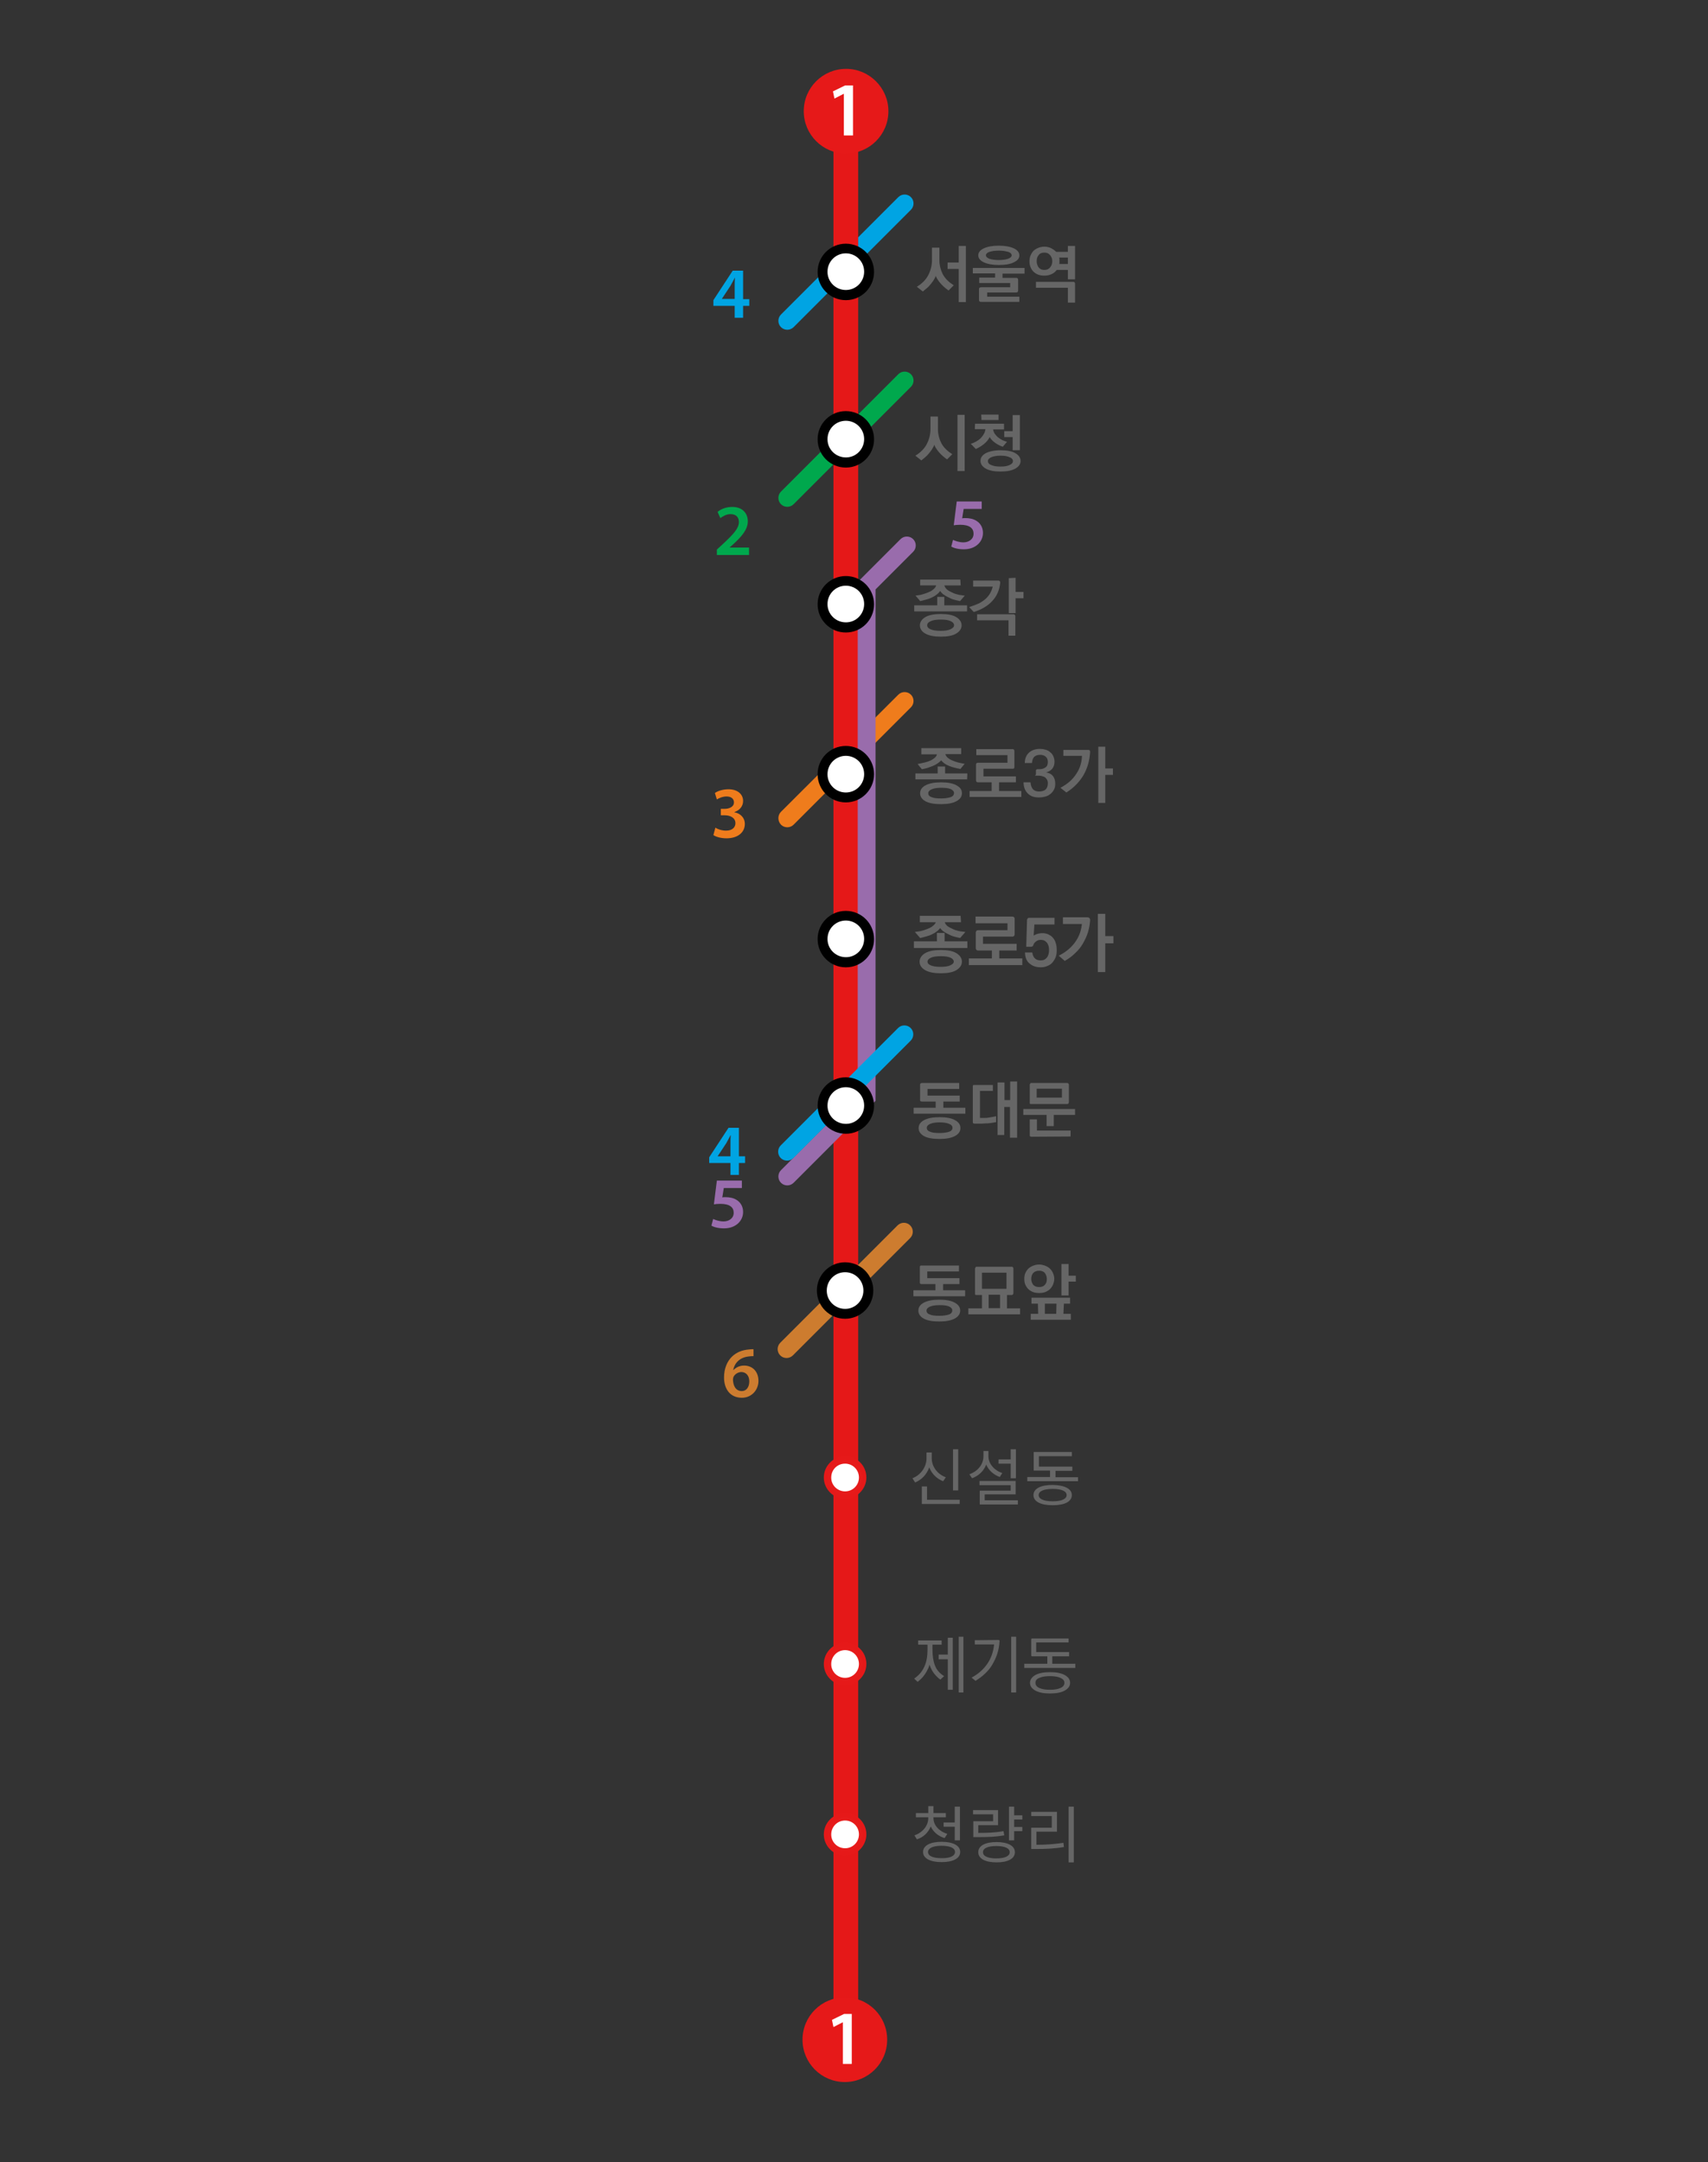 <?xml version="1.0" encoding="utf-8"?>
<!-- Generator: Adobe Illustrator 27.4.0, SVG Export Plug-In . SVG Version: 6.00 Build 0)  -->
<svg version="1.1" xmlns="http://www.w3.org/2000/svg" xmlns:xlink="http://www.w3.org/1999/xlink" x="0px" y="0px"
	 viewBox="0 0 690 873" style="enable-background:new 0 0 690 873;" xml:space="preserve">
<rect x="0" y="0" width="690" height="873" fill="#333333" stroke="none"/>
<style type="text/css">
	.st0{fill:#00A4E3;}
	.st1{fill:#EF7C1C;}
	.st2{fill:#E61919;fill-opacity:0.996;}
	.st3{fill:#FFFFFF;}
	.st4{fill:#E61A1A;fill-opacity:0.996;}
	.st5{fill:#996CAC;}
	.st6{fill:#00A84D;}
	.st7{fill:#666666;stroke:#666666;stroke-miterlimit:10;}
	.st8{fill:#666666;}
	.st9{fill:#666666;stroke:#666666;stroke-width:0.75;stroke-miterlimit:10;}
	.st10{fill:#0052A4;fill-opacity:0.996;}
	.st11{fill:#CD7C2F;}
	.st12{fill:#E61919;}
</style>
<g id="레이어_1">
</g>
<g id="레이어_2">
	<path class="st0" d="M315.5,127l47.4-47.4c1.4-1.4,3.7-1.4,5.1,0c0,0,0,0,0,0c1.4,1.4,1.4,3.7,0,5.1c0,0,0,0,0,0l-47.4,47.4
		c-1.4,1.4-3.7,1.4-5.1,0c0,0,0,0,0,0C314.1,130.7,314.1,128.4,315.5,127C315.5,127,315.5,127,315.5,127L315.5,127z"/>
	<path class="st1" d="M315.5,327.8l47.4-47.3c1.4-1.4,3.7-1.4,5.1,0c0,0,0,0,0,0c1.4,1.4,1.4,3.7,0,5.1c0,0,0,0,0,0l-47.4,47.4
		c-1.4,1.4-3.7,1.4-5.1,0c0,0,0,0,0,0C314.1,331.5,314.1,329.2,315.5,327.8C315.5,327.8,315.5,327.8,315.5,327.8L315.5,327.8z"/>
	<path class="st2" d="M336.7,57.3v780.4l10-1.1V57.3H336.7z"/>
	<path class="st3" d="M348.5,671.9c0,3.9-3.2,7.1-7.1,7.1s-7.1-3.2-7.1-7.1c0,0,0,0,0,0c0-3.9,3.2-7.1,7.1-7.1
		C345.3,664.8,348.5,668,348.5,671.9z"/>
	<path class="st4" d="M341.4,663.3c-4.7,0-8.6,3.9-8.6,8.6c0,4.7,3.9,8.6,8.6,8.6c4.7,0,8.6-3.9,8.6-8.6
		C350,667.1,346.2,663.3,341.4,663.3L341.4,663.3z M341.4,666.3c3.1,0,5.6,2.5,5.6,5.6s-2.5,5.6-5.6,5.6c-3.1,0-5.6-2.5-5.6-5.5
		c0,0,0,0,0-0.1C335.8,668.8,338.3,666.3,341.4,666.3z"/>
	<g>
		<path class="st1" d="M288.2,337.2c1,0.7,3,1.3,5.3,1.3c4.7,0,7.4-2.5,7.4-5.8c0-2.6-1.9-4.3-4.2-4.7v-0.1c2.3-0.8,3.5-2.5,3.5-4.5
			c0-2.5-2-4.7-5.9-4.7c-2.3,0-4.4,0.7-5.5,1.5l0.8,2.6c0.8-0.5,2.3-1.2,3.9-1.2c2.1,0,3,1.1,3,2.4c0,1.9-2.1,2.6-3.7,2.6h-1.6v2.6
			h1.6c2.2,0,4.3,1,4.3,3.2c0,1.5-1.1,3-3.8,3c-1.8,0-3.6-0.7-4.3-1.2L288.2,337.2z"/>
	</g>
	<g>
		<path class="st5" d="M299.5,476.7h-9.9l-1.2,9.6c0.7-0.1,1.5-0.2,2.6-0.2c3.8,0,5.4,1.4,5.4,3.6c0,2.3-2,3.5-4.1,3.5
			c-1.7,0-3.4-0.6-4.2-1l-0.7,2.7c1,0.6,2.8,1.1,5.1,1.1c4.7,0,7.7-3,7.7-6.6c0-2.3-1.1-3.9-2.5-4.8c-1.3-0.9-3-1.2-4.6-1.2
			c-0.6,0-0.9,0-1.3,0.1l0.6-3.8h7.3V476.7z"/>
	</g>
	<path class="st6" d="M315.5,198.5l47.4-47.4c1.4-1.4,3.7-1.4,5.1,0c1.4,1.4,1.4,3.7,0,5.1l-47.4,47.4c-1.4,1.4-3.7,1.4-5.1,0
		C314.1,202.2,314.1,199.9,315.5,198.5z"/>
	<path class="st3" d="M351.1,177.3c0,5.2-4.2,9.4-9.4,9.4c0,0,0,0,0,0c-5.2,0-9.4-4.2-9.4-9.4c0,0,0,0,0,0c0-5.2,4.2-9.4,9.4-9.4
		C346.9,168,351.1,172.2,351.1,177.3C351.1,177.3,351.1,177.3,351.1,177.3z"/>
	<path d="M341.7,166c-6.3,0-11.4,5.1-11.4,11.4c0,6.3,5.1,11.4,11.4,11.4c6.3,0,11.4-5.1,11.4-11.4C353.1,171.1,348,166,341.7,166z
		 M341.7,169.9c4.1,0,7.4,3.3,7.4,7.4c0,4.1-3.3,7.4-7.3,7.4c0,0,0,0-0.1,0c-4.1,0-7.4-3.3-7.4-7.3c0,0,0,0,0-0.1
		C334.3,173.2,337.6,169.9,341.7,169.9z"/>
	<g>
		<path class="st6" d="M302.6,224.1v-3h-7.8v-0.1l1.6-1.4c3.3-3.1,5.7-5.8,5.7-9.1c0-3.1-2-5.8-6.3-5.8c-2.4,0-4.5,0.8-5.9,2
			l1.1,2.5c1-0.7,2.4-1.6,4.1-1.6c2.5,0,3.4,1.5,3.4,3.2c0,2.5-2.1,4.8-6.6,9l-2.3,2.1v2.2H302.6z"/>
	</g>
	<g>
		<path class="st0" d="M300.2,128.3v-4.8h2.5v-2.7h-2.5v-11.5H296l-7.8,11.9v2.3h8.6v4.8H300.2z M291.6,120.7L291.6,120.7l3.5-5.3
			c0.6-1.1,1.1-2,1.7-3.2h0.1c-0.1,1.1-0.1,2.2-0.1,3.3v5.2L291.6,120.7z"/>
	</g>
	<path class="st3" d="M351.1,109.7c0,5.2-4.2,9.4-9.4,9.4c-5.2,0-9.4-4.2-9.4-9.4c0,0,0,0,0,0c0-5.2,4.2-9.4,9.4-9.4l0,0
		C346.9,100.3,351.1,104.5,351.1,109.7z"/>
	<path d="M341.7,98.4c-6.3,0-11.4,5.1-11.4,11.4c0,6.3,5.1,11.4,11.4,11.4c6.3,0,11.4-5.1,11.4-11.4
		C353.1,103.5,348,98.4,341.7,98.4z M341.7,102.3c4.1,0,7.4,3.3,7.4,7.4c0,4.1-3.3,7.4-7.4,7.4c-4.1,0-7.4-3.3-7.4-7.3
		c0,0,0,0,0-0.1C334.3,105.6,337.6,102.3,341.7,102.3z"/>
	<g>
		<path class="st5" d="M368.9,222.8C368.9,222.8,368.9,222.8,368.9,222.8L353.7,238v206.5l-6.3,6.3l-26.8,26.8
			c-1.4,1.4-3.7,1.4-5.1,0c0,0,0,0,0,0c-1.4-1.4-1.4-3.7,0-5.1l0,0l31-31V235l17.3-17.3c1.4-1.4,3.7-1.4,5.1,0c0,0,0,0,0,0
			C370.3,219.1,370.3,221.4,368.9,222.8z"/>
	</g>
	<path class="st3" d="M351.1,312.6c0,5.2-4.2,9.4-9.4,9.4c-5.2,0-9.4-4.2-9.4-9.4c0-5.2,4.2-9.4,9.4-9.4l0,0
		C346.9,303.2,351.1,307.4,351.1,312.6z"/>
	<path d="M341.7,301.2c-6.3,0-11.4,5.1-11.4,11.4c0,6.3,5.1,11.4,11.4,11.4c6.3,0,11.4-5.1,11.4-11.4
		C353.1,306.3,348,301.2,341.7,301.2z M341.7,305.2c4.1,0,7.4,3.3,7.4,7.4c0,4.1-3.3,7.4-7.4,7.4c-4.1,0-7.4-3.3-7.4-7.3
		c0,0,0,0,0-0.1C334.3,308.5,337.6,305.2,341.7,305.2z"/>
	<g>
		<path class="st7" d="M387.7,371.9h-6.6c0,0.7,0.3,1.3,0.8,1.9c0.5,0.6,1.2,1,2,1.4c0.8,0.4,1.6,0.8,2.5,1c0.9,0.3,1.8,0.4,2.6,0.5
			l-1.3,1.5c-0.6-0.1-1.3-0.3-2.1-0.5s-1.5-0.5-2.2-0.9c-0.7-0.3-1.4-0.7-2.1-1.2c-0.6-0.5-1.1-1.1-1.5-1.7
			c-0.4,0.6-0.8,1.1-1.4,1.6c-0.6,0.5-1.2,0.9-1.9,1.2c-0.7,0.4-1.5,0.7-2.3,0.9c-0.8,0.2-1.6,0.4-2.3,0.6l-1.3-1.5
			c0.9-0.1,1.8-0.3,2.7-0.6c0.9-0.3,1.8-0.6,2.6-1c0.8-0.4,1.4-0.9,1.9-1.4c0.5-0.5,0.8-1.2,0.8-1.8h-6.5v-1.6h15.5L387.7,371.9z
			 M381.1,377.2v3.4h9.2v1.7h-20.6v-1.7h9.3v-3.4H381.1z M372,388.3c0-1.2,0.7-2.2,2-3c1.4-0.8,3.4-1.2,6.1-1.2c2.7,0,4.7,0.4,6,1.2
			c1.3,0.8,2,1.8,2,3c0,1.2-0.7,2.2-2,3c-1.3,0.8-3.3,1.2-6,1.2c-2.7,0-4.7-0.4-6.1-1.2C372.6,390.5,372,389.5,372,388.3L372,388.3z
			 M374.2,388.3c0,0.8,0.5,1.5,1.5,1.9c1,0.5,2.5,0.7,4.3,0.7c1.8,0,3.2-0.2,4.2-0.7c1-0.5,1.6-1.1,1.6-1.9c0-0.8-0.5-1.5-1.5-2
			c-1-0.5-2.4-0.7-4.2-0.7c-1.9,0-3.3,0.2-4.3,0.7C374.7,386.8,374.2,387.5,374.2,388.3L374.2,388.3z M395.2,383.3
			c-0.2,0-0.3,0-0.4-0.1c-0.1-0.1-0.1-0.2-0.1-0.4v-6.2c0-0.2,0-0.3,0.1-0.4c0.1-0.1,0.2-0.1,0.4-0.1h12.3v-3.8h-12.9v-1.7h14.3
			c0.2,0,0.3,0,0.4,0.1c0.1,0.1,0.1,0.2,0.1,0.4v6.1c0,0.2,0,0.3-0.1,0.4c-0.1,0.1-0.2,0.1-0.4,0.1h-12.3v3.9h13.6v1.7h-7v4.2h9.3
			v1.7h-20.6v-1.7h9.3v-4.2L395.2,383.3z M415.4,381.8c-0.2,0-0.2,0-0.3,0c0-0.1,0-0.2,0-0.3l0.3-9.9c0-0.2,0-0.3,0.1-0.4
			c0.1-0.1,0.2-0.1,0.3-0.1h9.7v1.7h-8.1L417,379c0.4-0.5,0.9-0.9,1.6-1.2c0.7-0.3,1.5-0.5,2.5-0.5c0.7,0,1.4,0.1,2.1,0.4
			c0.6,0.3,1.2,0.6,1.7,1.2c0.5,0.5,0.9,1.2,1.1,2c0.3,0.8,0.4,1.7,0.4,2.8c0,0.9-0.1,1.8-0.4,2.6c-0.3,0.8-0.7,1.4-1.2,2
			c-0.5,0.6-1.1,1-1.9,1.3c-0.7,0.3-1.5,0.5-2.4,0.5c-1.6,0-3-0.4-4.1-1.3c-1.1-0.8-1.7-2.1-1.8-3.7h2c0.2,1,0.6,1.8,1.3,2.4
			c0.7,0.6,1.6,0.8,2.6,0.8c1.1,0,2-0.4,2.7-1.2c0.7-0.8,1.1-2,1.1-3.4c0-1.6-0.4-2.7-1.1-3.5c-0.7-0.8-1.6-1.2-2.7-1.2
			c-0.8,0-1.6,0.2-2.2,0.7c-0.6,0.4-1.1,1-1.3,1.7l-0.1,0.2c0,0.1,0,0.1-0.1,0.1c0,0-0.1,0.1-0.2,0.1c-0.1,0-0.1,0-0.2,0
			L415.4,381.8z M429.9,370.9h9.4c0.2,0,0.3,0,0.4,0.1c0.1,0.1,0.2,0.2,0.2,0.4c-0.1,1.8-0.4,3.4-0.9,5c-0.5,1.6-1.2,3-2,4.4
			c-0.8,1.4-1.8,2.6-3,3.7c-1.1,1.1-2.4,2.1-3.8,2.9l-1.6-1.4c2.6-1.4,4.7-3.2,6.3-5.5c1.6-2.3,2.5-4.9,2.7-7.9h-7.7L429.9,370.9z
			 M449.3,380.4H446v11.6h-2v-22.5h2v9h3.3L449.3,380.4z"/>
	</g>
	<g>
		<path class="st8" d="M380.2,315.9c2.7,0,4.8,0.4,6.2,1.2c1.5,0.8,2.2,1.8,2.2,3.2c0,1.3-0.7,2.4-2.2,3.2c-1.4,0.8-3.5,1.2-6.3,1.2
			c-2.8,0-4.9-0.4-6.3-1.2c-1.4-0.8-2.1-1.9-2.1-3.2c0-1.3,0.7-2.4,2.2-3.2C375.4,316.3,377.5,315.9,380.2,315.9z M380.2,318.1
			c-1.6,0-2.9,0.2-3.8,0.6c-0.9,0.4-1.4,0.9-1.4,1.6c0,0.8,0.5,1.3,1.4,1.6c0.9,0.4,2.2,0.5,3.8,0.5c1.6,0,2.8-0.2,3.8-0.5
			c0.9-0.3,1.4-0.9,1.4-1.7c0-0.7-0.5-1.2-1.4-1.6C383,318.2,381.8,318.1,380.2,318.1z M372.2,302.1h16.1v2.4h-6.4
			c0.2,0.6,0.5,1.1,1,1.5c0.5,0.4,1.1,0.8,1.9,1.1c0.7,0.3,1.5,0.6,2.3,0.8c0.9,0.2,1.7,0.4,2.6,0.5l-1.7,2.1
			c-0.7-0.1-1.5-0.3-2.3-0.5c-0.8-0.2-1.5-0.4-2.2-0.7c-0.7-0.3-1.4-0.6-1.9-1c-0.6-0.4-1-0.8-1.4-1.3c-0.4,0.5-0.9,0.9-1.5,1.3
			c-0.6,0.4-1.2,0.7-1.9,1c-0.7,0.3-1.4,0.5-2.2,0.8c-0.7,0.2-1.5,0.4-2.2,0.5l-1.7-2.1c1-0.2,2-0.4,2.8-0.6
			c0.9-0.2,1.7-0.5,2.4-0.8c0.7-0.3,1.2-0.7,1.7-1.1c0.5-0.4,0.8-0.9,0.9-1.4h-6.3L372.2,302.1z M390.7,314.7h-20.9v-2.4h9v-2.8h3
			v2.8h9L390.7,314.7z M409.2,310.4h-11.9v3.1h13.1v2.4h-6.8v3.5h9v2.4h-20.9v-2.4h8.9v-3.5h-5.5c-0.3,0-0.5-0.1-0.6-0.2
			c-0.1-0.1-0.2-0.3-0.2-0.6v-6.4c0-0.3,0.1-0.4,0.2-0.5c0.1-0.1,0.3-0.2,0.6-0.2h11.9v-3.1h-12.6v-2.4h14.7c0.3,0,0.4,0.1,0.5,0.2
			c0.1,0.1,0.2,0.3,0.2,0.5v6.5c0,0.3-0.1,0.5-0.2,0.6C409.7,310.3,409.5,310.4,409.2,310.4L409.2,310.4z M418.5,312.5v-1.2
			c0-0.3,0-0.4,0.1-0.5c0.1-0.1,0.3-0.2,0.5-0.2h0.8c0.9,0,1.7-0.2,2.4-0.7c0.7-0.4,1-1.2,1-2.2c0-1-0.3-1.7-0.9-2.2
			c-0.6-0.5-1.3-0.7-2.3-0.7c-1,0-1.7,0.3-2.3,0.8c-0.5,0.5-0.8,1.3-0.9,2.5h-2.9c0-1.8,0.6-3.2,1.7-4.2c1.1-1,2.6-1.5,4.4-1.5
			c0.8,0,1.5,0.1,2.2,0.3c0.7,0.2,1.4,0.5,1.9,1c0.6,0.4,1,1,1.3,1.6c0.3,0.7,0.5,1.4,0.5,2.3c0,1.1-0.3,2-0.9,2.8
			c-0.6,0.7-1.4,1.2-2.5,1.5c1.3,0.2,2.2,0.7,2.8,1.5c0.6,0.8,0.9,1.8,0.9,3.1c0,1-0.2,1.8-0.6,2.5c-0.4,0.7-0.9,1.3-1.5,1.7
			c-0.6,0.5-1.3,0.8-2.1,1c-0.8,0.2-1.5,0.3-2.4,0.3c-1.9,0-3.4-0.5-4.5-1.6c-1.1-1.1-1.7-2.6-1.7-4.5h2.8c0.1,1.3,0.5,2.2,1,2.8
			c0.6,0.6,1.4,0.9,2.5,0.9c1.1,0,2-0.3,2.6-0.8c0.6-0.6,0.9-1.4,0.9-2.5c0-0.6-0.1-1.1-0.3-1.4c-0.2-0.4-0.5-0.7-0.8-1
			c-0.3-0.2-0.7-0.4-1.2-0.5c-0.4-0.1-0.9-0.2-1.4-0.2h-1c-0.3,0-0.4,0-0.5-0.1C418.5,312.9,418.5,312.7,418.5,312.5L418.5,312.5z
			 M439.7,302.8c0.3,0,0.4,0.1,0.5,0.2c0.1,0.1,0.2,0.3,0.2,0.5c-0.2,3.6-1.1,6.7-2.7,9.5c-1.6,2.7-3.9,5.1-6.9,7l-2.4-1.9
			c2.8-1.5,4.9-3.3,6.3-5.5c1.5-2.1,2.3-4.6,2.4-7.4h-7.5v-2.4H439.7z M443.7,324.2v-22.7h2.8v8.8h3.1v2.6h-3.1v11.3H443.7z"/>
	</g>
	<g>
		<path class="st9" d="M387.7,236h-6.6c0,0.7,0.3,1.3,0.8,1.9c0.5,0.6,1.2,1,2,1.4c0.8,0.4,1.6,0.8,2.5,1c0.9,0.3,1.8,0.4,2.6,0.5
			l-1.3,1.5c-0.6-0.1-1.3-0.3-2.1-0.5c-0.8-0.2-1.5-0.5-2.2-0.9c-0.7-0.3-1.4-0.7-2.1-1.2c-0.6-0.5-1.1-1.1-1.5-1.7
			c-0.4,0.6-0.8,1.1-1.4,1.6c-0.6,0.5-1.2,0.9-1.9,1.2c-0.7,0.4-1.5,0.7-2.3,0.9c-0.8,0.2-1.6,0.4-2.3,0.6l-1.3-1.5
			c0.9-0.1,1.8-0.3,2.7-0.6c0.9-0.3,1.8-0.6,2.6-1c0.8-0.4,1.4-0.9,1.9-1.4c0.5-0.5,0.8-1.2,0.8-1.8h-6.5v-1.6h15.5L387.7,236z
			 M381.1,241.4v3.4h9.2v1.7h-20.6v-1.7h9.3v-3.4L381.1,241.4z M372,252.5c0-1.2,0.7-2.2,2-3c1.4-0.8,3.4-1.2,6.1-1.2
			c2.7,0,4.7,0.4,6,1.2c1.3,0.8,2,1.8,2,3c0,1.2-0.7,2.2-2,3c-1.3,0.8-3.3,1.2-6,1.2s-4.7-0.4-6.1-1.2
			C372.6,254.7,372,253.7,372,252.5L372,252.5z M374.2,252.5c0,0.8,0.5,1.5,1.5,1.9c1,0.5,2.5,0.7,4.3,0.7c1.8,0,3.2-0.2,4.2-0.7
			c1-0.5,1.6-1.1,1.6-1.9c0-0.8-0.5-1.5-1.5-2c-1-0.5-2.4-0.7-4.2-0.7c-1.9,0-3.3,0.2-4.3,0.7C374.7,251,374.2,251.6,374.2,252.5
			L374.2,252.5z M403.2,234.8c0.2,0,0.3,0,0.4,0.1c0.1,0.1,0.1,0.2,0.1,0.4c-0.3,2.8-1.3,5.2-3.1,7.1c-1.7,1.9-4.1,3.3-7.1,4.3
			l-1.3-1.4c1.2-0.4,2.3-0.8,3.4-1.3c1-0.5,2-1.2,2.8-1.9c0.8-0.7,1.5-1.6,2-2.5c0.5-0.9,0.9-2,1.1-3.1h-8v-1.7L403.2,234.8z
			 M409.9,233.7v5.7h3.2v1.8h-3.2v6h-2v-13.4L409.9,233.7z M395.1,248.4h14.2c0.2,0,0.3,0,0.4,0.1c0.1,0.1,0.1,0.2,0.1,0.4v7.4h-2
			v-6.2h-12.7V248.4z"/>
	</g>
	<g>
		<path class="st8" d="M382.6,185.5c-1-0.7-2.1-1.6-3-2.6c-0.9-1-1.7-2.1-2.2-3.3c-0.1,0.5-0.4,1-0.7,1.5c-0.3,0.6-0.8,1.1-1.2,1.7
			c-0.5,0.6-1,1.2-1.6,1.7c-0.6,0.5-1.1,1-1.7,1.4l-2.4-1.9c2.1-1.3,3.7-2.9,4.6-4.7c1-1.9,1.5-3.9,1.5-6.2v-4.9h3v5
			c0,2.1,0.5,4,1.4,5.8c1,1.8,2.5,3.2,4.4,4.4L382.6,185.5z M386.8,190.2v-22.7h2.9v22.7L386.8,190.2z M404.2,181.8
			c2.6,0,4.7,0.4,6,1.2c1.4,0.8,2.1,1.9,2.1,3.1c0,1.3-0.7,2.3-2.1,3.1c-1.4,0.8-3.4,1.2-6,1.2c-2.6,0-4.6-0.4-6-1.2
			c-1.4-0.8-2.1-1.9-2.1-3.1c0-1.3,0.7-2.3,2.1-3.1C399.6,182.3,401.6,181.8,404.2,181.8L404.2,181.8z M404.2,184
			c-1.5,0-2.7,0.2-3.7,0.6c-0.9,0.4-1.4,0.9-1.4,1.6c0,0.7,0.5,1.3,1.4,1.6c0.9,0.4,2.1,0.6,3.7,0.6c1.5,0,2.7-0.2,3.6-0.6
			c0.9-0.4,1.4-0.9,1.4-1.6c0-0.7-0.5-1.3-1.4-1.6C406.9,184.2,405.7,184,404.2,184z M393.9,171.1h11.7v2.3h-4.4
			c0.1,0.6,0.3,1.2,0.7,1.8c0.4,0.5,0.8,1,1.3,1.4c0.5,0.4,1.1,0.8,1.7,1.1c0.6,0.3,1.3,0.5,1.9,0.7l-1.7,2
			c-1.1-0.4-2.1-0.9-3.1-1.6c-1-0.7-1.7-1.5-2.2-2.3c-0.5,1-1.2,1.9-2.3,2.8c-1,0.8-2.1,1.5-3.3,2l-2-2.1c0.7-0.2,1.4-0.5,2.1-0.9
			c0.7-0.4,1.3-0.8,1.8-1.3c0.5-0.5,1-1.1,1.3-1.7c0.4-0.6,0.6-1.3,0.7-2h-4.3L393.9,171.1z M396.4,167.4h7v2.2h-6.9L396.4,167.4z
			 M405.7,174.1h3.4v-6.5h2.9v14.2h-2.9v-5.3h-3.4V174.1z"/>
	</g>
	<path class="st8" d="M383.2,117.3c-1-0.7-2.1-1.6-3-2.6c-0.9-1-1.7-2.1-2.2-3.3c-0.1,0.5-0.4,1-0.7,1.5c-0.3,0.6-0.8,1.1-1.2,1.7
		c-0.5,0.6-1,1.2-1.6,1.7c-0.6,0.5-1.2,1-1.7,1.4l-2.4-1.9c2.1-1.3,3.7-2.9,4.6-4.7c1-1.9,1.5-3.9,1.5-6.2v-4.9h3v5
		c0,2.1,0.5,4,1.4,5.8c1,1.8,2.5,3.2,4.4,4.4L383.2,117.3z M390.2,99.3V122h-2.9v-13.4h-4.5V106h4.5v-6.7L390.2,99.3z M403.5,107
		c-2.6,0-4.6-0.4-6.1-1.1c-1.5-0.7-2.2-1.7-2.2-2.8c0-1.1,0.7-2.1,2.2-2.8c1.5-0.7,3.5-1.1,6.1-1.1c2.6,0,4.6,0.4,6.1,1.1
		c1.5,0.7,2.2,1.7,2.2,2.8c0,1.2-0.7,2.1-2.2,2.8C408.1,106.7,406,107,403.5,107z M403.5,101.2c-1.6,0-2.8,0.2-3.8,0.5
		c-0.9,0.3-1.4,0.8-1.4,1.4c0,0.6,0.5,1,1.4,1.4c1,0.3,2.2,0.5,3.8,0.5c1.5,0,2.8-0.2,3.7-0.5c1-0.4,1.5-0.8,1.5-1.4
		c0-0.6-0.5-1.1-1.4-1.4C406.2,101.4,405,101.2,403.5,101.2z M413.9,110.5H405v1.7h5.6c0.3,0,0.4,0.1,0.5,0.2
		c0.1,0.1,0.2,0.3,0.2,0.5v4.4c0,0.3-0.1,0.5-0.2,0.6c-0.1,0.1-0.3,0.2-0.5,0.2h-11.8v1.7h13v2.1h-15.5c-0.3,0-0.5-0.1-0.6-0.2
		c-0.1-0.1-0.2-0.3-0.2-0.6v-4.4c0-0.3,0.1-0.4,0.2-0.5c0.1-0.1,0.3-0.2,0.6-0.2h11.8v-1.7h-12.5v-2.2h6.4v-1.7h-9v-2.2h20.9
		L413.9,110.5z M415.9,105.5c0-0.8,0.1-1.6,0.4-2.3c0.3-0.7,0.7-1.4,1.2-1.9c0.5-0.5,1.2-0.9,1.9-1.2c0.7-0.3,1.6-0.5,2.5-0.5
		c1,0,1.9,0.2,2.7,0.6c0.8,0.4,1.5,0.9,2.1,1.5h4.7v-2.4h2.9v13.5h-2.9V109h-4.5c-0.5,0.7-1.2,1.3-2.1,1.7c-0.9,0.4-1.8,0.6-2.9,0.6
		c-0.9,0-1.7-0.1-2.5-0.4c-0.7-0.3-1.4-0.7-1.9-1.2c-0.5-0.5-0.9-1.1-1.2-1.9C416,107.2,415.9,106.4,415.9,105.5L415.9,105.5z
		 M427.9,104.1c0.1,0.2,0.1,0.5,0.1,0.7c0,0.2,0,0.5,0,0.7c0,0.2,0,0.4,0,0.6c0,0.2,0,0.4-0.1,0.5h3.5v-2.6H427.9z M421.9,109
		c1,0,1.7-0.3,2.3-1c0.6-0.7,0.9-1.5,0.9-2.5c0-1-0.3-1.8-0.9-2.5c-0.6-0.7-1.3-1-2.3-1c-1,0-1.8,0.3-2.3,1
		c-0.6,0.7-0.8,1.5-0.8,2.5c0,1,0.3,1.8,0.8,2.5C420.2,108.7,420.9,109,421.9,109z M433.6,113.8c0.3,0,0.4,0.1,0.5,0.2
		c0.1,0.1,0.2,0.3,0.2,0.5v7.7h-2.9v-6h-12.9v-2.4L433.6,113.8z"/>
	<path class="st3" d="M348.5,244.7c0,3.9-3.2,7.1-7.1,7.1c-3.9,0-7.1-3.2-7.1-7.1c0,0,0,0,0,0c0-3.9,3.2-7.1,7.1-7.1
		C345.3,237.7,348.5,240.8,348.5,244.7z"/>
	<path class="st10" d="M341.4,236.1c-4.7,0-8.6,3.9-8.6,8.6c0,4.7,3.9,8.6,8.6,8.6c4.7,0,8.6-3.9,8.6-8.6
		C350,240,346.1,236.2,341.4,236.1L341.4,236.1z M341.4,239.2c3.1,0,5.6,2.5,5.6,5.6c0,3.1-2.5,5.6-5.6,5.6c-3.1,0-5.6-2.5-5.6-5.5
		c0,0,0,0,0-0.1C335.8,241.6,338.3,239.2,341.4,239.2z"/>
	<path class="st3" d="M348.6,379.6c0,3.9-3.2,7.1-7.1,7.1c-3.9,0-7.1-3.2-7.1-7.1c0,0,0,0,0,0c0-3.9,3.2-7.1,7.1-7.1
		C345.4,372.5,348.6,375.7,348.6,379.6z"/>
	<path class="st10" d="M341.5,371c-4.7,0-8.6,3.9-8.6,8.6c0,4.7,3.9,8.6,8.6,8.6c4.7,0,8.6-3.9,8.6-8.6
		C350.1,374.9,346.2,371,341.5,371L341.5,371z M341.5,374c3.1,0,5.6,2.5,5.6,5.6s-2.5,5.6-5.6,5.6c-3.1,0-5.6-2.5-5.6-5.5
		c0,0,0,0,0-0.1C335.9,376.5,338.4,374,341.5,374z"/>
	<path class="st0" d="M315.4,462.5l47.4-47.4c1.4-1.4,3.7-1.4,5.1,0c1.4,1.4,1.4,3.7,0,5.1l-47.4,47.4c-1.4,1.4-3.7,1.4-5.1,0
		C314,466.2,314,463.9,315.4,462.5z"/>
	<path class="st3" d="M351.1,446.4c0,5.2-4.2,9.4-9.4,9.4c0,0,0,0,0,0c-5.2,0-9.4-4.2-9.4-9.4c0,0,0,0,0,0c0-5.2,4.2-9.4,9.4-9.4
		C346.9,437,351.1,441.2,351.1,446.4C351.1,446.4,351.1,446.4,351.1,446.4z"/>
	<path d="M341.7,435c-6.3,0-11.4,5.1-11.4,11.4c0,6.3,5.1,11.4,11.4,11.4c6.3,0,11.4-5.1,11.4-11.4C353,440.1,347.9,435,341.7,435z
		 M341.7,439c4.1,0,7.4,3.3,7.4,7.4c0,4.1-3.3,7.4-7.3,7.4c0,0,0,0-0.1,0c-4.1,0-7.4-3.3-7.4-7.3c0,0,0,0,0-0.1
		C334.3,442.3,337.6,439,341.7,439z"/>
	<g>
		<path class="st0" d="M298.5,474.4v-4.8h2.5v-2.7h-2.5v-11.5h-4.2l-7.8,11.9v2.3h8.6v4.8L298.5,474.4z M289.9,466.9L289.9,466.9
			l3.5-5.3c0.6-1.1,1.1-2,1.7-3.2h0.1c-0.1,1.1-0.1,2.2-0.1,3.3v5.2H289.9z"/>
	</g>
	<g>
		<path class="st8" d="M372.5,437.3h15v2.4h-12.8v2.7h13v2.4h-6.6v2.5h8.9v2.4h-20.9v-2.4h8.9v-2.5h-5.6c-0.3,0-0.5-0.1-0.6-0.2
			c-0.1-0.1-0.1-0.3-0.1-0.6V438c0-0.3,0.1-0.4,0.2-0.5C372.1,437.3,372.3,437.3,372.5,437.3L372.5,437.3z M379.6,451.1
			c2.7,0,4.8,0.4,6.2,1.2c1.5,0.8,2.2,1.9,2.2,3.2c0,1.3-0.7,2.4-2.2,3.2s-3.5,1.2-6.3,1.2c-2.8,0-4.9-0.4-6.3-1.2
			c-1.4-0.8-2.1-1.9-2.1-3.2c0-1.3,0.7-2.4,2.2-3.2C374.8,451.5,376.9,451.1,379.6,451.1z M379.6,453.2c-1.6,0-2.9,0.2-3.8,0.6
			c-0.9,0.4-1.4,0.9-1.4,1.6c0,0.8,0.5,1.3,1.4,1.6c0.9,0.4,2.2,0.5,3.8,0.5c1.6,0,2.8-0.2,3.8-0.5c0.9-0.3,1.4-0.9,1.4-1.6
			c0-0.7-0.5-1.3-1.4-1.6C382.5,453.4,381.2,453.2,379.6,453.2L379.6,453.2z M393.8,438.1h7.3v2.4h-5.2v10.9l2.1,0
			c0.4,0,0.7,0,1.2-0.1l1.2-0.2c0.4-0.1,0.8-0.1,1.1-0.2c0.4-0.1,0.6-0.1,0.9-0.2v2.4c-0.3,0.1-0.6,0.1-1.1,0.2
			c-0.4,0.1-0.9,0.1-1.4,0.2c-0.5,0.1-1,0.1-1.6,0.1c-0.5,0-1,0.1-1.5,0.1c-0.2,0-0.4,0-0.8,0h-2.3c-0.3,0-0.5-0.1-0.6-0.2
			c-0.1-0.1-0.1-0.3-0.1-0.6v-14.3c0-0.3,0.1-0.4,0.2-0.5C393.3,438.2,393.5,438.1,393.8,438.1L393.8,438.1z M405.8,437.1v7.1h2.3
			v-7.5h2.8v22.7H408V447h-2.3v11.3H403v-21.2H405.8z M429,443.2v-3.6h-10.2v3.6H429z M416.7,437.3h14.4c0.3,0,0.4,0.1,0.5,0.2
			c0.1,0.1,0.2,0.3,0.2,0.5v7c0,0.3-0.1,0.5-0.2,0.6c-0.1,0.1-0.3,0.2-0.5,0.2h-14.4c-0.3,0-0.5,0-0.6-0.1c-0.1-0.1-0.1-0.3-0.1-0.6
			v-7c0-0.3,0.1-0.4,0.2-0.5C416.2,437.3,416.4,437.3,416.7,437.3z M422.8,454.7v-4.5h-9.4v-2.4h20.9v2.4h-8.6v4.5H422.8z
			 M416.7,459c-0.3,0-0.5-0.1-0.6-0.2c-0.1-0.1-0.1-0.3-0.1-0.6V452h2.9v4.5h13.6v2.4L416.7,459z"/>
	</g>
	<path class="st11" d="M315.2,542.2l47.4-47.4c1.4-1.4,3.7-1.4,5.1,0c1.4,1.4,1.4,3.7,0,5.1l-47.4,47.4c-1.4,1.4-3.7,1.4-5.1,0
		C313.8,545.9,313.8,543.6,315.2,542.2z"/>
	<path class="st3" d="M350.8,521.1c0,5.2-4.2,9.4-9.4,9.4c0,0,0,0,0,0c-5.2,0-9.4-4.2-9.4-9.4c0,0,0,0,0,0c0-5.2,4.2-9.4,9.4-9.4
		C346.6,511.7,350.8,515.9,350.8,521.1C350.8,521.1,350.8,521.1,350.8,521.1z"/>
	<path d="M341.4,509.7c-6.3,0-11.4,5.1-11.4,11.4c0,6.3,5.1,11.4,11.4,11.4c6.3,0,11.4-5.1,11.4-11.4
		C352.8,514.8,347.7,509.7,341.4,509.7z M341.4,513.7c4.1,0,7.4,3.3,7.4,7.4c0,4.1-3.3,7.4-7.3,7.4c0,0,0,0-0.1,0
		c-4.1,0-7.4-3.3-7.4-7.3c0,0,0,0,0-0.1C334,517,337.3,513.7,341.4,513.7z"/>
	<g>
		<path class="st11" d="M304.4,544.8c-0.6,0-1.2,0-1.8,0.1c-2.7,0.2-5,1.1-6.8,2.8c-2,1.9-3.3,4.8-3.3,8.5c0,4.7,2.5,8.2,7.2,8.2
			c4,0,6.7-3.2,6.7-6.8c0-3.9-2.5-6.2-5.8-6.2c-1.9,0-3.3,0.8-4.3,1.8h-0.1c0.5-2.6,2.4-5.1,6.4-5.5c0.7-0.1,1.3-0.1,1.8-0.1
			L304.4,544.8z M299.7,561.7c-2.4,0-3.5-2-3.6-4.6c0-0.4,0.1-0.8,0.2-1.1c0.6-1.2,1.8-1.9,3.1-2c2.1,0,3.3,1.6,3.3,3.8
			C302.7,560.1,301.5,561.7,299.7,561.7L299.7,561.7z"/>
	</g>
	<g>
		<path class="st8" d="M372.4,511h15v2.4h-12.8v2.7h13v2.4H381v2.5h8.9v2.4h-20.9V521h8.9v-2.5h-5.6c-0.3,0-0.5-0.1-0.6-0.2
			c-0.1-0.1-0.1-0.3-0.1-0.6v-6.1c0-0.3,0.1-0.4,0.2-0.5C371.9,511,372.1,511,372.4,511L372.4,511z M379.5,524.8
			c2.7,0,4.8,0.4,6.2,1.2c1.5,0.8,2.2,1.9,2.2,3.2c0,1.3-0.7,2.4-2.2,3.2c-1.4,0.8-3.5,1.2-6.3,1.2c-2.8,0-4.9-0.4-6.3-1.2
			c-1.4-0.8-2.1-1.9-2.1-3.2c0-1.3,0.7-2.4,2.2-3.2C374.7,525.2,376.8,524.8,379.5,524.8z M379.5,527c-1.6,0-2.9,0.2-3.8,0.6
			c-0.9,0.4-1.4,0.9-1.4,1.6c0,0.8,0.5,1.3,1.4,1.6c0.9,0.4,2.2,0.5,3.8,0.5c1.6,0,2.8-0.2,3.8-0.5c0.9-0.3,1.4-0.9,1.4-1.7
			c0-0.7-0.5-1.2-1.4-1.6C382.4,527.1,381.1,527,379.5,527L379.5,527z M406.6,520.4v-6.5h-9.9v6.5H406.6z M394.6,511.5h14.1
			c0.3,0,0.4,0.1,0.5,0.2c0.1,0.1,0.2,0.3,0.2,0.5v9.9c0,0.3-0.1,0.5-0.2,0.6c-0.1,0.1-0.3,0.2-0.5,0.2h-1.9v5.4h5.3v2.4h-20.9v-2.4
			h5.5v-5.4h-2.1c-0.3,0-0.5,0-0.6-0.1c-0.1-0.1-0.1-0.3-0.1-0.6v-9.9c0-0.3,0.1-0.4,0.2-0.5C394.1,511.5,394.3,511.5,394.6,511.5
			L394.6,511.5z M404,522.8h-4.6v5.4h4.6V522.8z M431.7,510.4v4.7h2.9v2.4h-2.9v5.6h-2.9v-12.7L431.7,510.4z M426.7,530.5l0.1-4.1
			h-4.7l0,4.1H426.7z M432.3,526.4h-2.5l-0.2,4.1h3v2.4h-16.2v-2.4h3l-0.1-4.1h-2.6V524h15.6L432.3,526.4z M419.8,522.1
			c-0.9,0-1.7-0.1-2.5-0.4c-0.7-0.3-1.4-0.7-1.9-1.2c-0.5-0.5-0.9-1.1-1.2-1.8c-0.3-0.7-0.4-1.5-0.4-2.3c0-0.8,0.1-1.6,0.4-2.3
			c0.3-0.7,0.7-1.3,1.2-1.8c0.5-0.5,1.2-0.9,1.9-1.2c0.7-0.3,1.6-0.5,2.5-0.5c0.9,0,1.7,0.2,2.5,0.5c0.7,0.3,1.4,0.7,1.9,1.2
			c0.5,0.5,0.9,1.1,1.2,1.8c0.3,0.7,0.5,1.4,0.5,2.3c0,0.8-0.2,1.6-0.5,2.3c-0.3,0.7-0.7,1.3-1.2,1.8c-0.5,0.5-1.2,0.9-1.9,1.2
			C421.5,522,420.7,522.1,419.8,522.1L419.8,522.1z M419.8,513.1c-1,0-1.8,0.3-2.4,0.9c-0.5,0.6-0.8,1.4-0.8,2.4
			c0,0.9,0.3,1.7,0.8,2.4c0.6,0.6,1.3,0.9,2.4,0.9c1,0,1.8-0.3,2.3-0.9c0.6-0.6,0.8-1.4,0.8-2.4c0-0.9-0.3-1.7-0.8-2.4
			C421.6,513.4,420.8,513.1,419.8,513.1z"/>
	</g>
	<g>
		<path class="st8" d="M369.3,677.8c1.9-1.3,3.2-2.8,4.1-4.8c0.9-1.9,1.3-4.2,1.3-6.9v-2h-3.8v-1.7h9.5v1.7h-3.7v1.9
			c0,2.6,0.3,4.7,1,6.5c0.7,1.8,1.9,3.2,3.7,4.3l-1.5,1.4c-0.8-0.5-1.6-1.3-2.5-2.4c-0.8-1-1.4-2.2-1.9-3.6c-0.2,0.7-0.4,1.3-0.8,2
			c-0.3,0.7-0.7,1.3-1.1,1.9c-0.4,0.6-0.9,1.2-1.4,1.7c-0.5,0.5-1,0.9-1.5,1.3L369.3,677.8z M387.3,683.4v-22.5h1.9v22.5H387.3z
			 M382.9,682.3V670h-3.7v-1.9h3.7v-6.8h2v21H382.9z M403.3,662.2c0.2,0,0.3,0,0.4,0.1c0.1,0.1,0.1,0.2,0.1,0.4
			c-0.1,1.8-0.4,3.4-0.9,5c-0.5,1.6-1.2,3-2,4.4c-0.8,1.4-1.8,2.6-3,3.7c-1.1,1.1-2.4,2-3.8,2.9l-1.6-1.3c2.6-1.4,4.7-3.2,6.3-5.5
			c1.6-2.3,2.5-4.9,2.8-7.9h-7.8v-1.7L403.3,662.2z M408.5,683.4v-22.5h2v22.5H408.5z M417.1,661.6h14.6v1.6h-13.1v3.9h13.3v1.7
			h-6.8v3h9.3v1.7h-20.6v-1.7h9.3v-3h-6c-0.2,0-0.4,0-0.4-0.1c-0.1-0.1-0.1-0.2-0.1-0.4v-6.2c0-0.2,0-0.3,0.1-0.4
			C416.8,661.6,416.9,661.6,417.1,661.6L417.1,661.6z M416.1,679.5c0-1.2,0.7-2.3,2.1-3.1c1.4-0.8,3.4-1.2,6-1.2
			c2.6,0,4.6,0.4,6,1.2c1.4,0.8,2.1,1.8,2.1,3.1c0,1.3-0.7,2.3-2.1,3.1c-1.4,0.8-3.4,1.2-6,1.2c-2.6,0-4.6-0.4-6-1.2
			C416.8,681.8,416.1,680.8,416.1,679.5L416.1,679.5z M418.3,679.5c0,0.9,0.5,1.6,1.6,2.1c1.1,0.5,2.5,0.7,4.3,0.7
			c1.7,0,3.1-0.2,4.2-0.7c1.1-0.5,1.6-1.2,1.6-2.1c0-0.9-0.5-1.5-1.6-2c-1.1-0.5-2.5-0.7-4.2-0.7c-1.8,0-3.2,0.2-4.3,0.7
			C418.8,677.9,418.3,678.6,418.3,679.5z"/>
	</g>
	<g>
		<path class="st12" d="M358.9,44.9c0,9.5-7.7,17.1-17.1,17.1c-9.5,0-17.1-7.7-17.1-17.1c0-9.5,7.7-17.1,17.1-17.1l0,0
			C351.2,27.8,358.9,35.5,358.9,44.9C358.9,44.9,358.9,44.9,358.9,44.9z"/>
		<path class="st3" d="M340.9,54.7h3.7V34.5h-3.2l-4.9,2.4l0.6,2.9l3.7-1.9h0.1V54.7z"/>
	</g>
	<g>
		<path class="st12" d="M358.4,823.6c0,9.5-7.7,17.1-17.1,17.1c-9.5,0-17.1-7.7-17.1-17.1c0-9.5,7.7-17.1,17.1-17.1l0,0
			C350.8,806.5,358.4,814.1,358.4,823.6C358.4,823.6,358.4,823.6,358.4,823.6z"/>
		<path class="st3" d="M340.4,833.4h3.7v-20.2H341l-4.9,2.4l0.6,2.9l3.7-1.9h0.1V833.4z"/>
	</g>
	<path class="st3" d="M351.1,243.9c0,5.2-4.2,9.4-9.4,9.4c0,0,0,0,0,0c-5.2,0-9.4-4.2-9.4-9.4c0,0,0,0,0,0c0-5.2,4.2-9.4,9.4-9.4
		C346.9,234.5,351.1,238.7,351.1,243.9C351.1,243.9,351.1,243.9,351.1,243.9z"/>
	<path d="M341.7,232.6c-6.3,0-11.4,5.1-11.4,11.4c0,6.3,5.1,11.4,11.4,11.4c6.3,0,11.4-5.1,11.4-11.4
		C353.1,237.7,348,232.6,341.7,232.6z M341.7,236.5c4.1,0,7.4,3.3,7.4,7.4c0,4.1-3.3,7.4-7.3,7.4c0,0,0,0-0.1,0
		c-4.1,0-7.4-3.3-7.4-7.3c0,0,0,0,0-0.1C334.3,239.8,337.6,236.5,341.7,236.5z"/>
	<path class="st3" d="M351.1,379.1c0,5.2-4.2,9.4-9.4,9.4c0,0,0,0,0,0c-5.2,0-9.4-4.2-9.4-9.4c0,0,0,0,0,0c0-5.2,4.2-9.4,9.4-9.4
		C346.9,369.7,351.1,373.9,351.1,379.1C351.1,379.1,351.1,379.1,351.1,379.1z"/>
	<path d="M341.7,367.8c-6.3,0-11.4,5.1-11.4,11.4c0,6.3,5.1,11.4,11.4,11.4c6.3,0,11.4-5.1,11.4-11.4
		C353.1,372.9,348,367.8,341.7,367.8z M341.7,371.7c4.1,0,7.4,3.3,7.4,7.4c0,4.1-3.3,7.4-7.3,7.4c0,0,0,0-0.1,0
		c-4.1,0-7.4-3.3-7.4-7.3c0,0,0,0,0-0.1C334.3,375,337.6,371.7,341.7,371.7z"/>
	<path class="st3" d="M348.5,740.7c0,3.9-3.2,7.1-7.1,7.1c-3.9,0-7.1-3.2-7.1-7.1c0,0,0,0,0,0c0-3.9,3.2-7.1,7.1-7.1
		C345.3,733.6,348.5,736.8,348.5,740.7z"/>
	<path class="st4" d="M341.4,732.1c-4.7,0-8.6,3.9-8.6,8.6c0,4.7,3.9,8.6,8.6,8.6c4.7,0,8.6-3.9,8.6-8.6
		C350,736,346.2,732.1,341.4,732.1L341.4,732.1z M341.4,735.1c3.1,0,5.6,2.5,5.6,5.6s-2.5,5.6-5.6,5.6c-3.1,0-5.6-2.5-5.6-5.5
		c0,0,0,0,0-0.1C335.8,737.6,338.3,735.1,341.4,735.1z"/>
	<g>
		<path class="st8" d="M381.6,742.2c-2.6-0.8-4.6-2.5-5.6-4.7c-1,2.5-3,4.4-5.6,5.2l-1-1.6c3.3-1.1,5.6-3.9,5.6-6.9v-0.4h-5v-1.7h5
			v-2.8h2.1v2.8h5v1.7h-5v0.4c0,2.8,2.3,5.3,5.6,6.3L381.6,742.2z M387.9,747.8c0,2.6-2.9,4.1-7.5,4.1c-4.6,0-7.5-1.5-7.5-4.1
			c0-2.6,2.9-4.1,7.5-4.1C385,743.7,387.9,745.2,387.9,747.8z M385.8,747.8c0-1.6-2-2.5-5.5-2.5c-3.4,0-5.4,1-5.4,2.5
			c0,1.6,2,2.5,5.4,2.5C383.8,750.4,385.8,749.4,385.8,747.8z M385.7,735.9v-6.4h2.1v13.6h-2.1v-5.5h-4.5v-1.7H385.7z"/>
		<path class="st8" d="M405.7,741.1c-3.6,0.6-6.5,0.7-10.7,0.7h-1.8v-6.4h8v-2.8h-8.1v-1.7h10.1v6.1h-8v3.1c3.9,0,6.8-0.1,10.2-0.7
			L405.7,741.1z M410,747.9c0,2.6-2.8,4.1-7.4,4.1c-4.6,0-7.4-1.5-7.4-4.1c0-2.6,2.8-4.1,7.4-4.1C407.1,743.8,410,745.3,410,747.9z
			 M407.9,747.9c0-1.6-2-2.5-5.4-2.5s-5.4,0.9-5.4,2.5c0,1.6,2,2.5,5.4,2.5S407.9,749.5,407.9,747.9z M409.7,734.7v3h3.3v1.7h-3.3
			v3.7h-2.1v-13.6h2.1v3.5h3.3v1.7H409.7z"/>
		<path class="st8" d="M418.7,744.9c3.7,0,7-0.2,10.9-0.8l0.2,1.7c-4.1,0.7-7.5,0.8-11.3,0.8h-1.9V738h8.3v-4.7h-8.3v-1.7H427v8
			h-8.3V744.9z M433.8,729.5V752h-2.1v-22.5H433.8z"/>
	</g>
	<path class="st3" d="M348.5,596.5c0,3.9-3.2,7.1-7.1,7.1c-3.9,0-7.1-3.2-7.1-7.1c0,0,0,0,0,0c0-3.9,3.2-7.1,7.1-7.1
		C345.3,589.5,348.5,592.6,348.5,596.5z"/>
	<path class="st4" d="M341.4,588c-4.7,0-8.6,3.9-8.6,8.6c0,4.7,3.9,8.6,8.6,8.6c4.7,0,8.6-3.9,8.6-8.6
		C350,591.8,346.2,588,341.4,588L341.4,588z M341.4,591c3.1,0,5.6,2.5,5.6,5.6s-2.5,5.6-5.6,5.6c-3.1,0-5.6-2.5-5.6-5.5
		c0,0,0,0,0-0.1C335.8,593.4,338.3,591,341.4,591z"/>
	<g>
		<path class="st8" d="M381,598.1c-2.6-1-4.6-3-5.6-5.6c-1,2.8-3,5-5.7,6.1l-1.1-1.7c3.4-1.3,5.7-4.6,5.7-8.1v-2.3h2.1v2.3
			c0,3.4,2.3,6.5,5.7,7.7L381,598.1z M387.7,605.6v1.7h-15.3v-7.1h2.1v5.4H387.7z M387.1,601.8H385v-16.6h2.1V601.8z"/>
		<path class="st8" d="M403.9,596.4c-2.5-0.9-4.5-2.7-5.5-5c-1,2.6-3,4.5-5.7,5.5l-1.1-1.6c3.4-1.2,5.7-4,5.7-7.3v-2.1h2v2.1
			c0,3,2.3,5.7,5.6,6.8L403.9,596.4z M411.2,605.9v1.6h-15.4v-5.6h12.5v-2.2h-12.6V598h14.6v5.4h-12.5v2.4H411.2z M408.3,591h-4.9
			v-1.7h4.9v-4.1h2.1v11.7h-2.1V591z"/>
		<path class="st8" d="M435.5,596.4v1.7H415v-1.7h9.2v-2.6h-6.6v-7.5h15.4v1.7h-13.3v4.2h13.5v1.7h-6.8v2.6H435.5z M433,603.7
			c0,2.6-2.9,4.1-7.7,4.1c-4.9,0-7.8-1.5-7.8-4.1c0-2.6,2.9-4.1,7.8-4.1C430,599.7,433,601.1,433,603.7z M430.9,603.7
			c0-1.6-2.1-2.5-5.6-2.5c-3.6,0-5.7,0.9-5.7,2.5c0,1.6,2.1,2.5,5.7,2.5C428.8,606.2,430.9,605.3,430.9,603.7z"/>
	</g>
	<g>
		<path class="st5" d="M396.4,202.5h-9.9l-1.2,9.6c0.7-0.1,1.5-0.2,2.6-0.2c3.8,0,5.4,1.4,5.4,3.6c0,2.3-2,3.5-4.1,3.5
			c-1.7,0-3.4-0.6-4.2-1l-0.7,2.7c1,0.6,2.8,1.1,5.1,1.1c4.7,0,7.7-3,7.7-6.6c0-2.3-1.1-3.9-2.5-4.8c-1.3-0.9-3-1.2-4.6-1.2
			c-0.6,0-0.9,0-1.3,0.1l0.6-3.8h7.3V202.5z"/>
	</g>
</g>
</svg>
